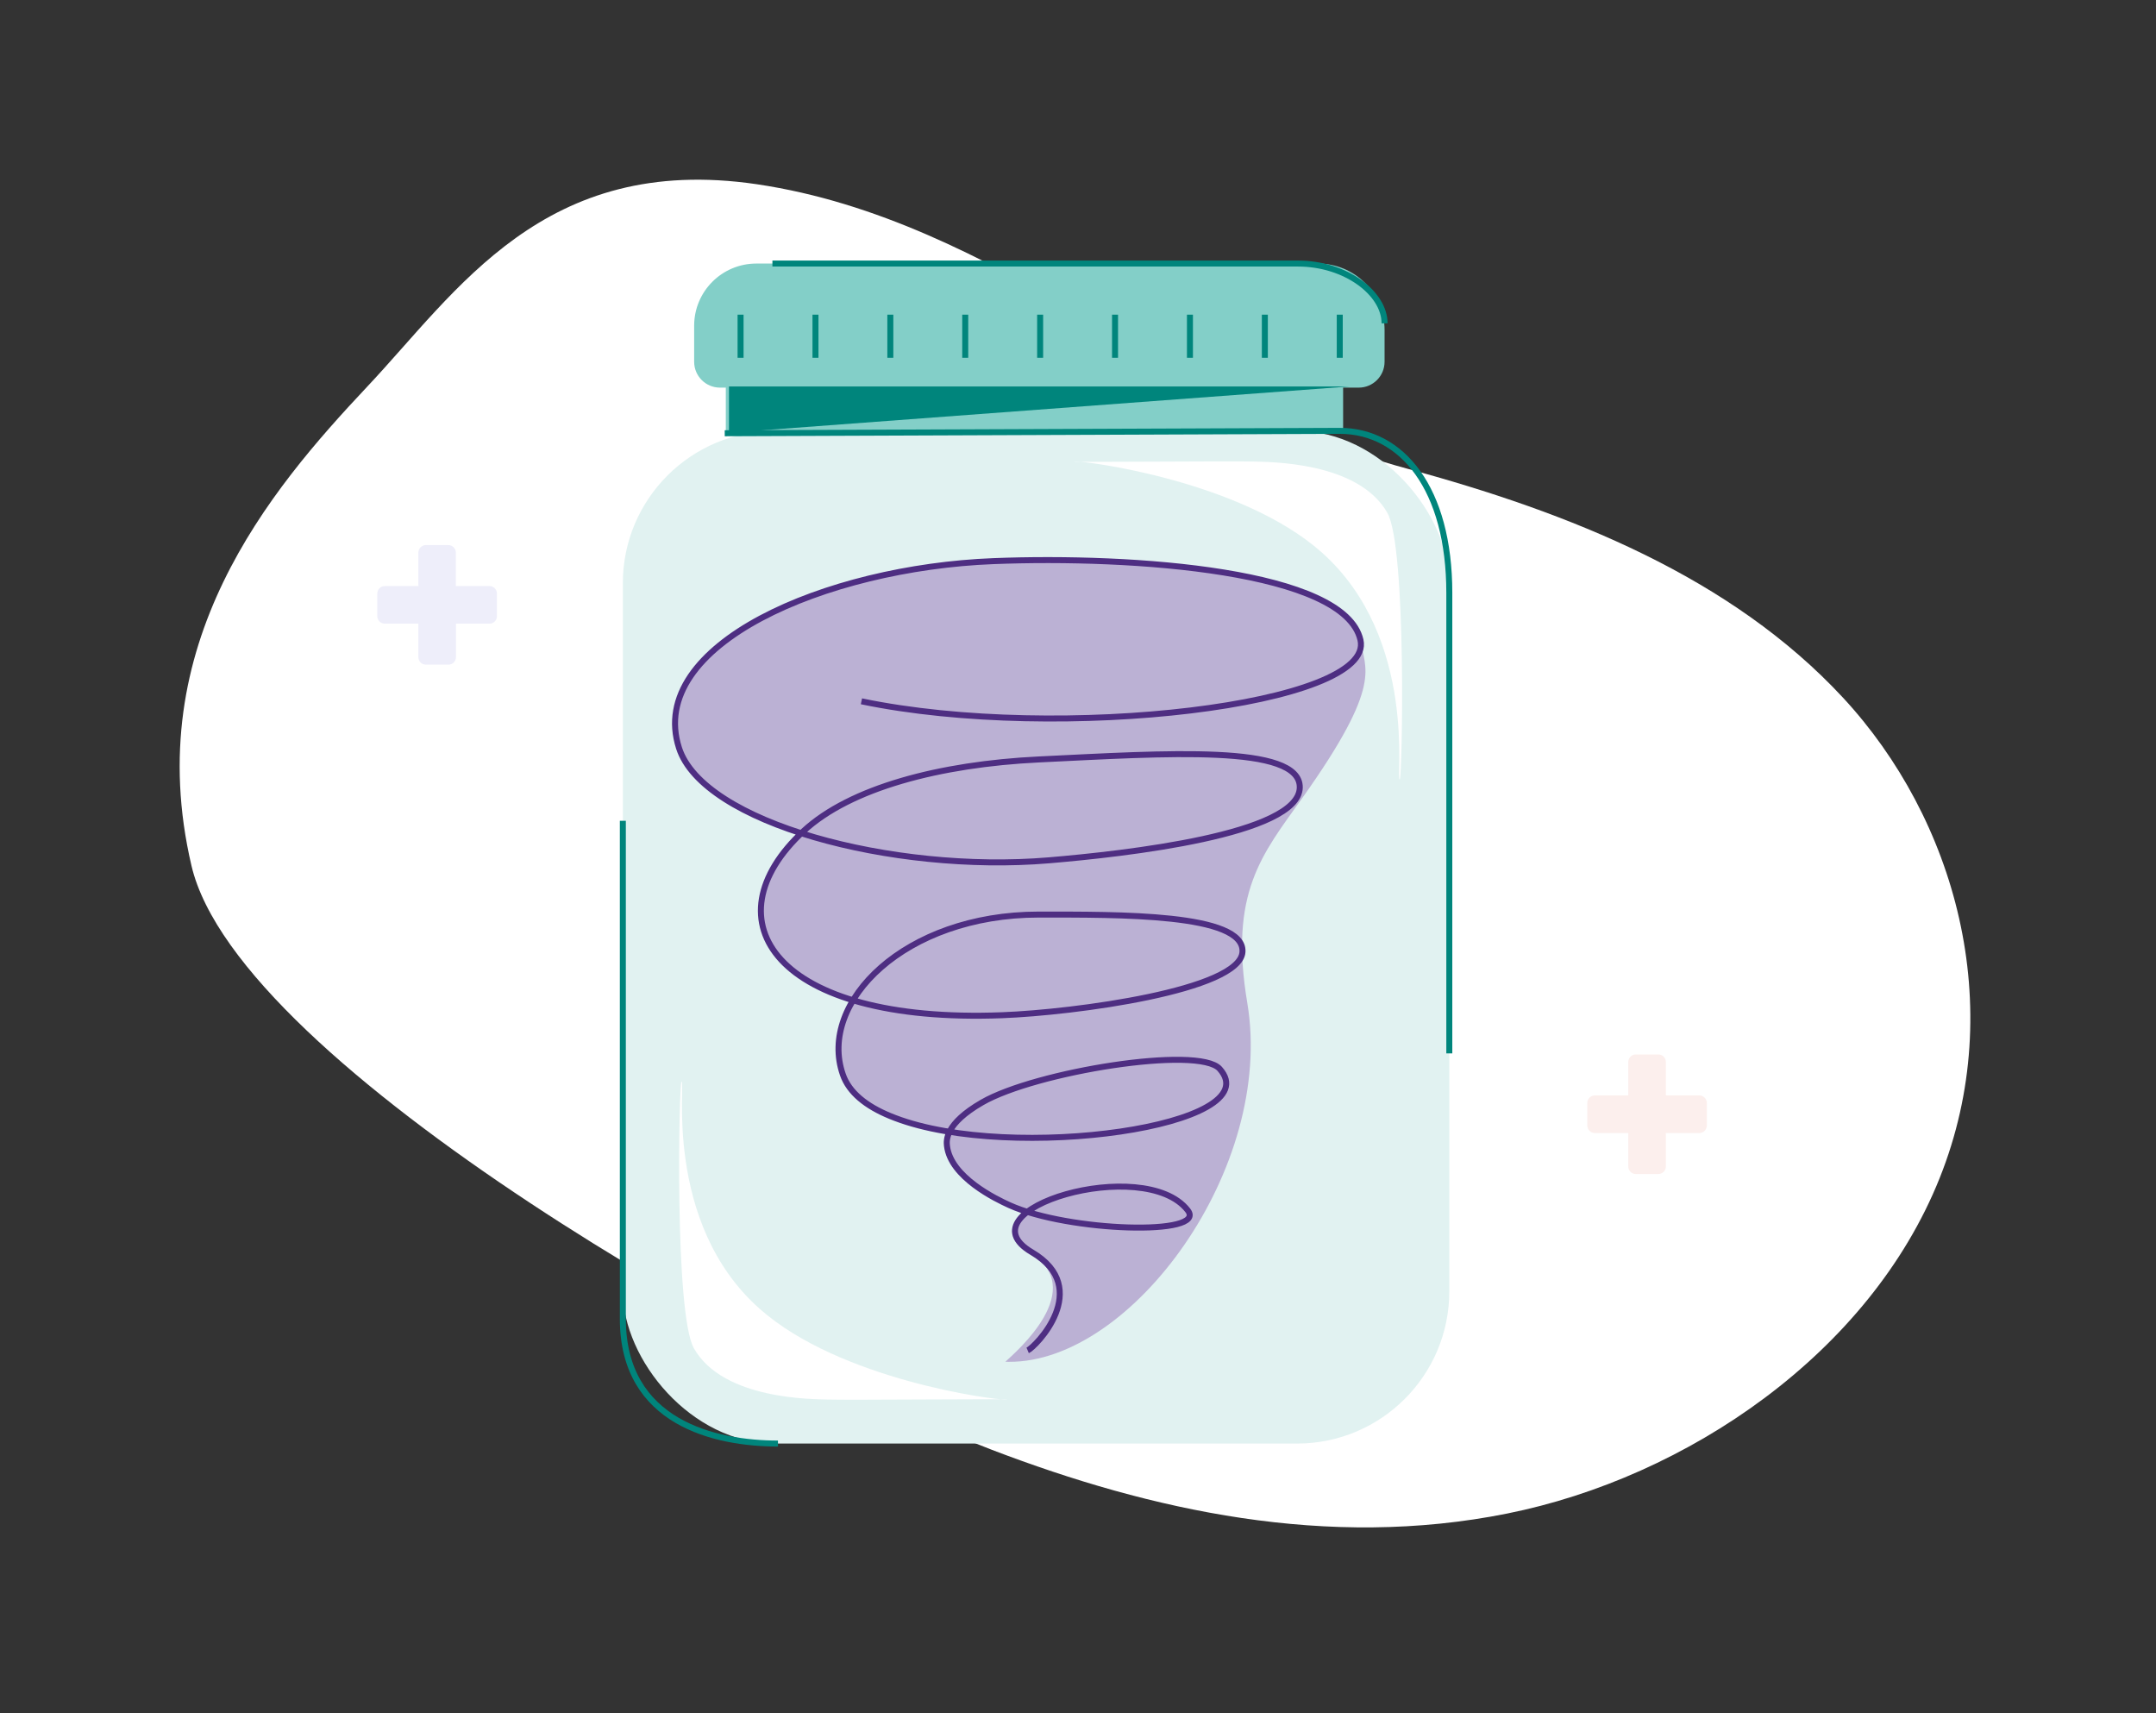 <?xml version="1.0" encoding="UTF-8"?> <svg xmlns="http://www.w3.org/2000/svg" xmlns:xlink="http://www.w3.org/1999/xlink" width="360px" height="286px" viewBox="0 0 360 286" version="1.1"><rect x="0" y="0" width="360" height="286" fill="#333333" stroke="none"/><title>3562C7B1-6A90-4F71-B130-1B87F1CCCC27</title><g id="Illustrations" stroke="none" stroke-width="1" fill="none" fill-rule="evenodd"><g id="Illustrations---1.1" transform="translate(-860, -746)"><g id="illustration/feelings" transform="translate(860, 746)"><rect id="Rectangle" x="0" y="0" width="360" height="286"></rect><g id="feelings" transform="translate(30, 30)"><path d="M135.633,212.051 C162.219,222.21 191.64,228.705 221.65,222.687 C251.66,216.669 282.192,195.935 293.879,166.669 C305.384,137.903 296.426,106.632 277.74,86.481 C259.053,66.329 232.127,55.587 204.801,48.199 C165.908,37.684 136.767,6.754 96.378,0.758 C60.782,-4.488 46.321,18.646 31.24,34.634 C15.056,51.848 -6.692,77.533 1.971,114.527 C9.832,148.093 100.203,198.516 135.633,212.051 Z" id="Background" fill="#FFFFFF"></path><g id="Jar" transform="translate(74, 14)" fill-rule="nonzero"><path d="M22.293,0 L116.093,0 C119.039,0 121.864,1.171 123.945,3.254 C126.027,5.337 127.194,8.162 127.19,11.106 L127.19,16.398 C127.19,18.783 125.256,20.715 122.871,20.715 L16.211,20.715 C13.831,20.707 11.907,18.777 11.907,16.398 L11.907,10.35 C11.923,4.629 16.568,0 22.293,0 Z" id="Path" fill="#83CFC8"></path><rect id="Rectangle" fill="#E1F2F1" x="0" y="27.943" width="138" height="169.057" rx="25.42"></rect><path d="M64.457,183.354 C84.988,183.505 108.877,150.95 104.27,123.453 C101.176,105.006 106.743,98.647 113.438,89.25 C127.19,69.926 123.794,67.695 123.196,62.857 C121.751,51.063 85.457,48.772 61.999,49.687 C34.093,50.768 4.039,63.628 9.569,80.888 C13.578,93.393 45.077,101.845 71.25,99.645 C83.898,98.579 112.946,95.351 113.075,87.488 C113.196,80.208 90.661,81.788 69.586,82.801 C53.02,83.602 38.11,87.556 30.326,94.769 C14.274,109.678 25.462,126.953 63.429,125.509 C75.479,125.056 103.158,121.366 103.521,114.925 C103.884,108.483 82.802,108.71 69.541,108.703 C47.18,108.703 32.694,123.347 36.885,135.406 C42.883,152.704 110.14,146.172 99.716,134.461 C96.221,130.537 68.989,134.93 60.093,140.078 C53.913,143.647 54.147,146.421 54.245,147.306 C54.843,152.56 62.445,156.219 64.684,157.233 C74.481,161.663 97.757,162.419 94.39,158.079 C87.151,148.757 55.622,157.89 67.801,165.058 C78.074,171.106 65.532,181.796 63.867,183.346" id="Path" fill="#BBB1D4"></path><path d="M22.86,174.516 C6.566,160.083 10.56,135.822 9.789,136.608 C9.365,137.039 8.608,175.317 11.854,181.078 C16.733,189.742 31.877,189.561 34.184,189.651 C37.081,189.772 67.324,189.493 63.92,189.651 C62.097,189.75 36.242,186.385 22.86,174.516 Z" id="Path" fill="#FFFFFF"></path><path d="M116.66,48.19 C132.947,62.63 128.953,86.884 129.732,86.097 C130.148,85.666 130.904,47.396 127.659,41.627 C122.78,32.963 107.636,33.145 105.336,33.054 C102.432,32.94 72.188,33.213 75.6,33.054 C77.453,32.963 103.271,36.327 116.66,48.19 Z" id="Path" fill="#FFFFFF"></path><rect id="Rectangle" fill="#83CFC8" x="17.194" y="16.776" width="103.074" height="11.469"></rect><polygon id="Path" fill="#00857C" points="17.724 28.245 17.724 20.526 121.229 20.526"></polygon></g><g id="Lines" transform="translate(74, 14)"><line x1="32.165" y1="8.534" x2="32.165" y2="15.731" id="Path" stroke="#00857C"></line><line x1="19.658" y1="8.534" x2="19.658" y2="15.731" id="Path" stroke="#00857C"></line><line x1="44.664" y1="8.534" x2="44.664" y2="15.731" id="Path" stroke="#00857C"></line><line x1="57.171" y1="8.534" x2="57.171" y2="15.731" id="Path" stroke="#00857C"></line><line x1="69.678" y1="8.534" x2="69.678" y2="15.731" id="Path" stroke="#00857C"></line><line x1="82.185" y1="8.534" x2="82.185" y2="15.731" id="Path" stroke="#00857C"></line><line x1="94.692" y1="8.534" x2="94.692" y2="15.731" id="Path" stroke="#00857C"></line><line x1="107.199" y1="8.534" x2="107.199" y2="15.731" id="Path" stroke="#00857C"></line><line x1="119.706" y1="8.534" x2="119.706" y2="15.731" id="Path" stroke="#00857C"></line><path d="M24.976,0 L112.736,0 C120.683,0 127.19,4.951 127.19,9.978" id="Path" stroke="#00857C"></path><path d="M39.839,73.082 C72.814,79.954 125.652,73.702 123.167,62.847 C120.524,51.266 85.374,48.764 61.883,49.679 C33.938,50.76 3.841,63.618 9.378,80.876 C13.393,93.379 44.937,101.83 71.148,99.63 C83.814,98.564 112.903,95.336 113.032,87.475 C113.153,80.195 90.586,81.775 69.481,82.788 C52.891,83.59 37.96,87.543 30.165,94.754 C14.09,109.661 25.294,126.934 63.315,125.49 C75.382,125.037 103.1,121.348 103.464,114.907 C103.828,108.467 82.715,108.694 69.436,108.686 C47.043,108.686 32.536,123.328 36.733,135.385 C37.771,138.409 40.642,140.676 44.634,142.317 L45.475,142.649 C64.989,150.088 108.161,143.987 99.654,134.44 C96.154,130.517 68.883,134.909 59.974,140.057 C53.785,143.625 54.02,146.399 54.118,147.283 C54.717,152.537 62.33,156.196 64.572,157.208 C74.382,161.638 97.692,162.394 94.321,158.055 C87.071,148.735 56.095,157.889 68.292,165.055 C78.579,171.102 68.83,180.929 67.595,181.451" id="Path" stroke="#4E2E82"></path><path d="M0,93.031 L0,176.182 C0,193.568 15.461,197 25.9,197" id="Path" stroke="#00857C"></path><path d="M138,131.862 L138,54.986 C138,37.599 130.099,27.931 119.706,27.931 L17.014,28.332" id="Path" stroke="#00857C"></path></g><g id="Healthcare_symbols" transform="translate(33, 61)"><path d="M18.71,6.839 L13.116,6.839 L13.116,1.254 C13.116,0.565 12.559,0.004 11.869,0 L8.089,0 C7.406,0.016 6.861,0.572 6.857,1.254 L6.857,6.839 L1.247,6.839 C0.557,6.843 0,7.404 0,8.094 L0,11.872 C0,12.561 0.558,13.119 1.247,13.119 L6.857,13.119 L6.857,18.712 C6.861,19.402 7.421,19.959 8.112,19.959 L11.892,19.959 C12.58,19.959 13.139,19.4 13.139,18.712 L13.139,13.119 L18.733,13.119 C19.064,13.119 19.381,12.988 19.615,12.754 C19.849,12.52 19.98,12.203 19.98,11.872 L19.98,8.094 C19.98,7.758 19.846,7.437 19.608,7.201 C19.369,6.966 19.046,6.835 18.71,6.839 L18.71,6.839 Z" id="Health_Symbol" fill="#EEEEFA" fill-rule="nonzero" style="mix-blend-mode: multiply;"></path><path d="M220.753,91.881 L215.158,91.881 L215.158,86.288 C215.158,85.6 214.6,85.041 213.911,85.041 L210.131,85.041 C209.442,85.041 208.884,85.6 208.884,86.288 L208.884,91.881 L203.29,91.881 C202.602,91.885 202.046,92.441 202.042,93.128 L202.042,96.906 C202.046,97.594 202.601,98.152 203.29,98.161 L208.884,98.161 L208.884,103.746 C208.884,104.435 209.441,104.996 210.131,105 L213.911,105 C214.601,104.996 215.158,104.435 215.158,103.746 L215.158,98.161 L220.753,98.161 C221.441,98.152 221.996,97.594 222,96.906 L222,93.128 C221.996,92.441 221.44,91.885 220.753,91.881 L220.753,91.881 Z" id="Health_symbol-2" fill="#FCEFED"></path></g></g></g></g></g></svg> 